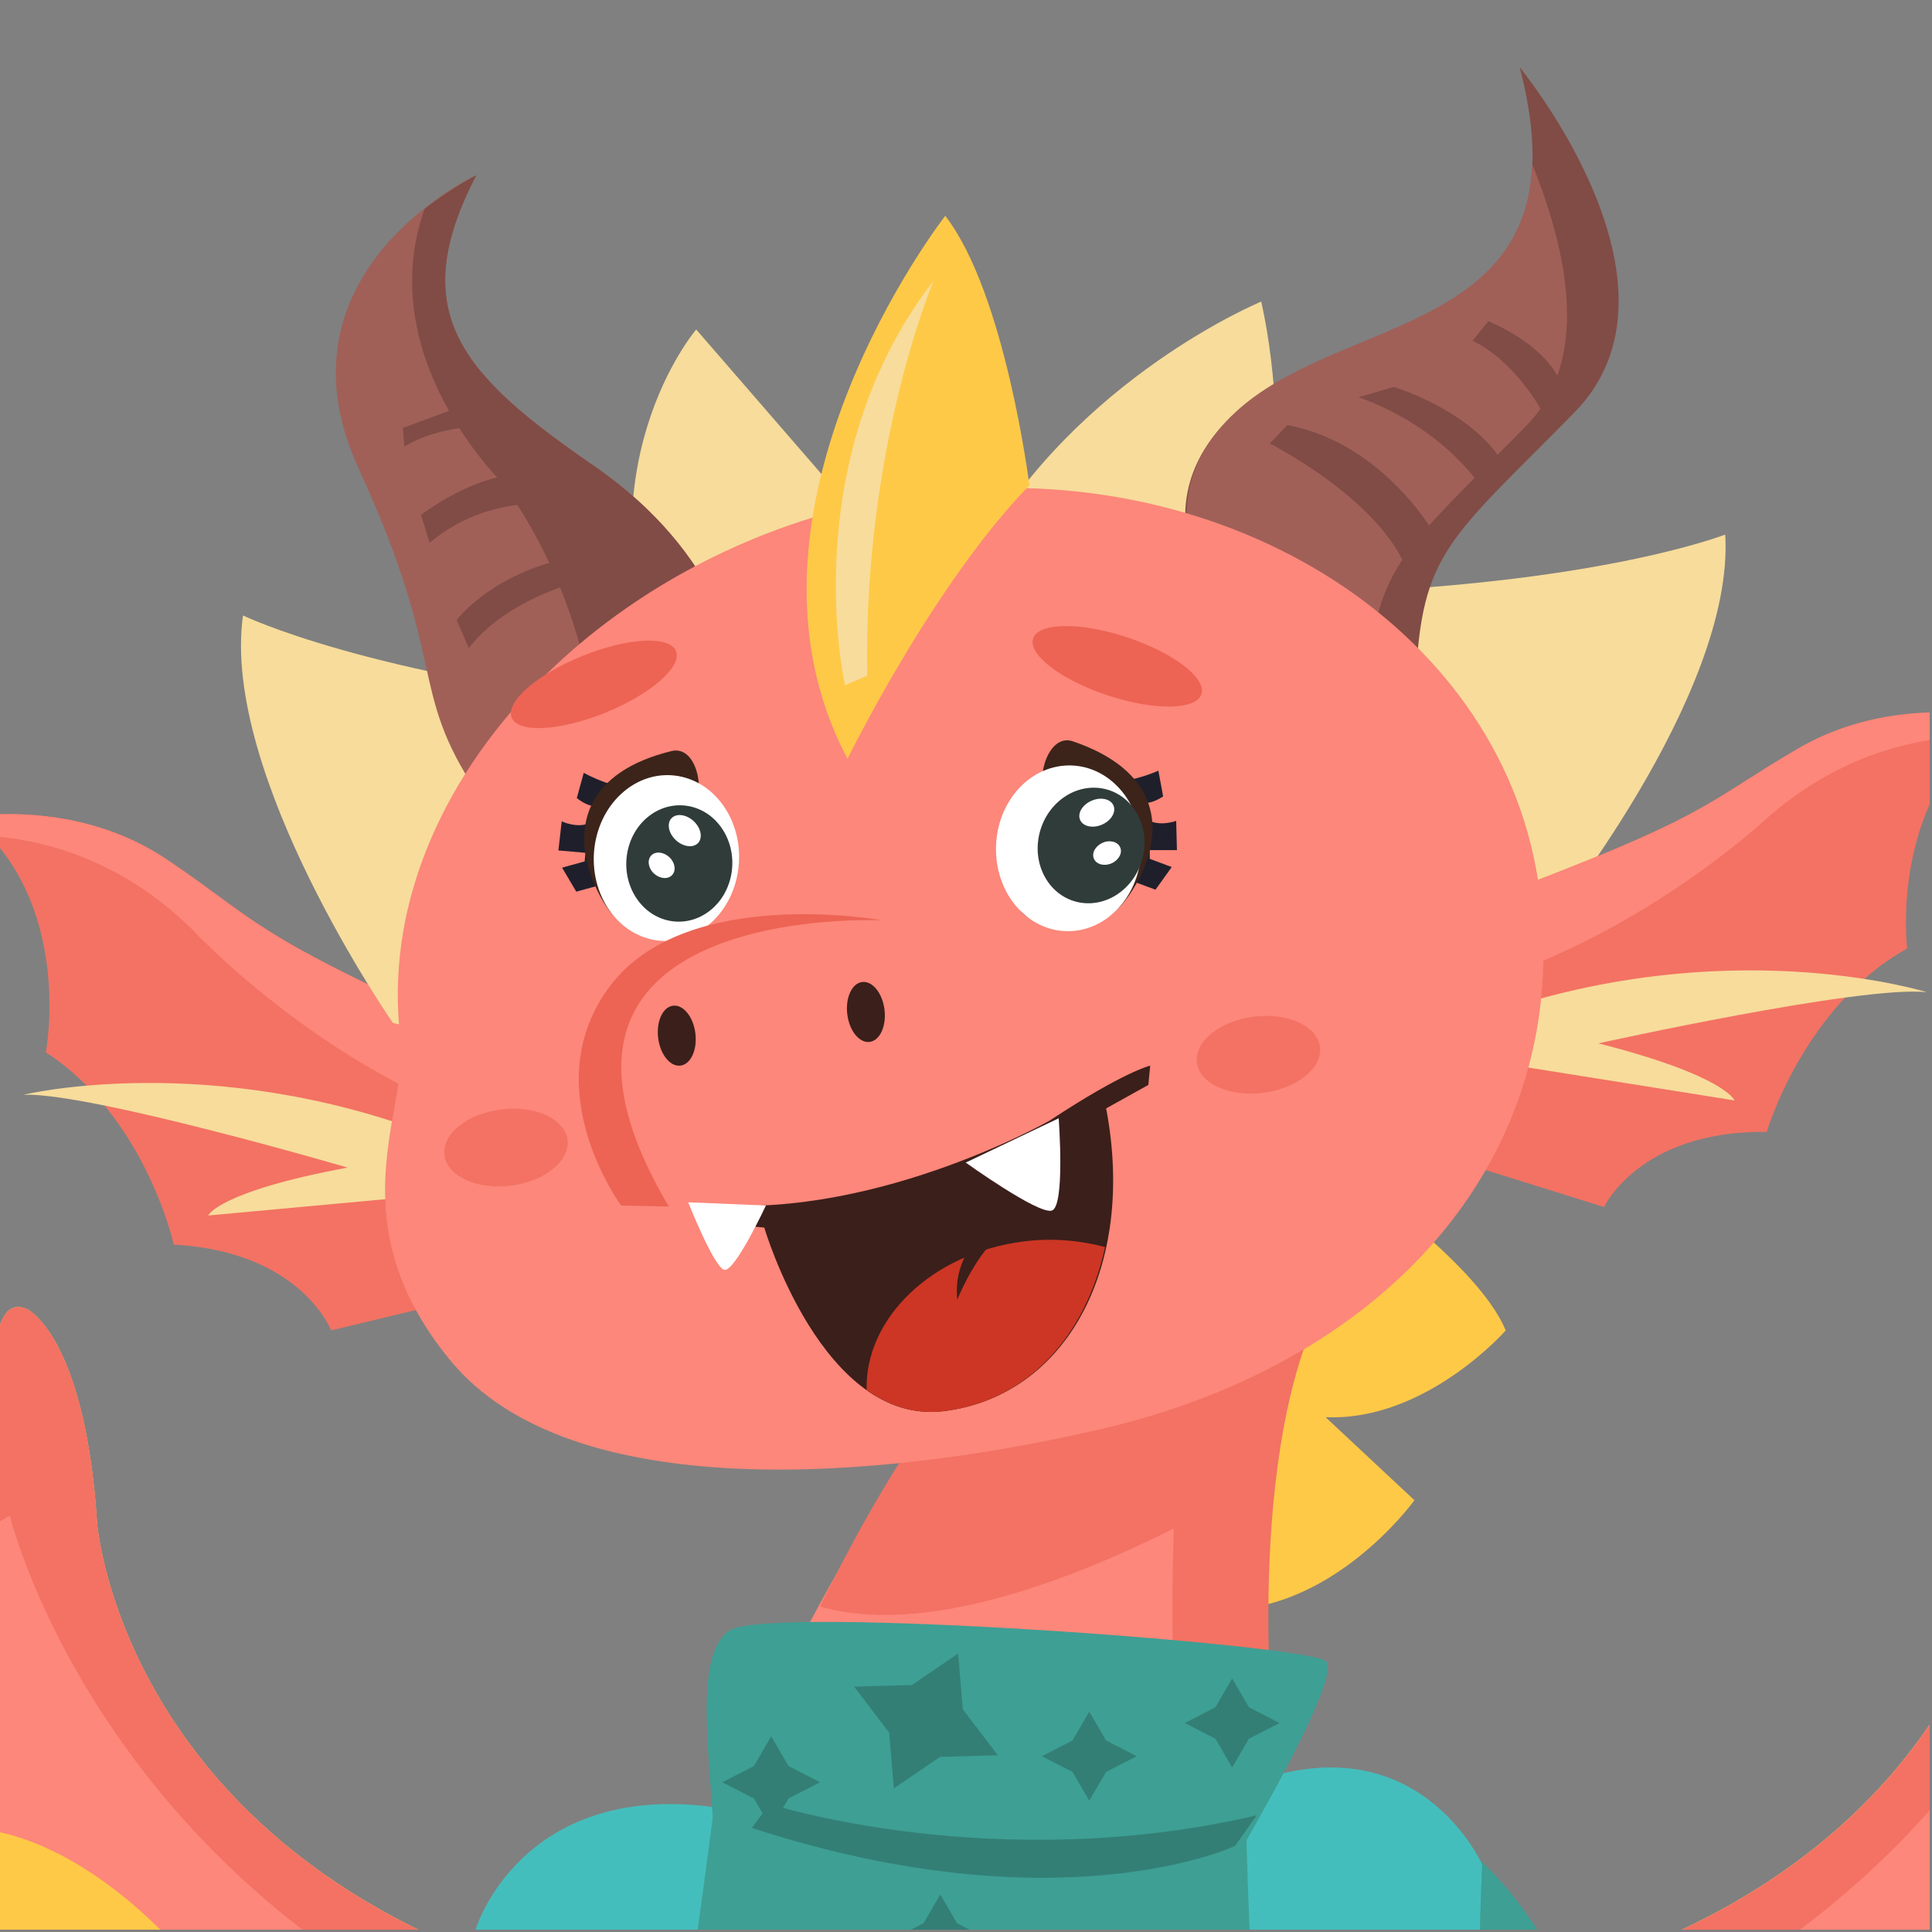 <svg xmlns="http://www.w3.org/2000/svg" width="256" height="256" data-name="Layer 1"><rect width="100%" height="100%" fill="#808080" stroke="none"/><defs><clipPath id="a"><path d="M-.31-.31h256v256h-256z" style="fill:none;stroke-width:0"/></clipPath><clipPath id="b"><path d="M-141.93 8.91h563.99v770.85h-563.99z" style="fill:none;stroke-width:0"/></clipPath><clipPath id="c"><path d="M-141.93 8.92h563.99v770.85h-563.99z" style="fill:none;stroke-width:0"/></clipPath></defs><g style="clip-path:url(#a)"><g style="clip-path:url(#b)"><g style="clip-path:url(#c)"><path d="M62.43 136.8c-29.68-13.41-27.82-14.45-40.16-22.81s-26.38-5.73-26.38-5.73c14.03 11.22 10.18 31.18 10.18 31.18 13.21 8.56 16.96 25.48 16.96 25.48 16.85.91 20.85 11.37 20.85 11.37l25.39-6.12-6.84-33.38Z" style="fill:#f37263;stroke-width:0"/><path d="M8.49 108.51c4.28.76 9.15 2.34 13.78 5.48 12.34 8.36 10.48 9.42 40.16 22.83l2.47 12c-22.89-7.74-39.43-25.66-39.43-25.66-9.73-9.6-20.34-11.98-27.15-12.41-.8-.83-1.48-1.73-2.43-2.49 0 0 5.48-1.01 12.61.26" style="fill:#fc877a;stroke-width:0"/><path d="M57.46 150.52c-29.71-11.44-54.36-5.46-54.36-5.46 8.76-.35 42.96 9.65 42.96 9.65-17.19 3.2-18.47 6.35-18.47 6.35 14.79-1.36 31.94-2.94 31.94-2.94zM173.3 78.64c38.13-1.04 55.3-7.81 55.3-7.81 1.32 21.28-23.98 52.28-23.98 52.28l-20.44 3.3zM86.73 93.63c-37.94-4-54.53-12.08-54.53-12.08-2.97 21.11 19.86 53.99 19.86 53.99l20.12 4.88 14.56-46.78ZM87.72 90.83C76.52 62 92.25 43.66 92.25 43.66l29.23 33.72 8.26-4.16c13.03-23.22 37.38-33.26 37.38-33.26 4.36 19.41.6 45.34.6 45.34l-80.01 5.53Z" style="fill:#f7dc9b;stroke-width:0"/><path d="M163.85 84.54c5.84 8.06 23.74 5.92 23.74 5.92.73-17.39 4.47-18.95 21.03-35.81 16.56-16.87-7.25-45.73-7.25-45.73 9.45 36.16-22.9 32.16-37.78 45.87s.26 29.75.26 29.75" style="fill:#814c46;stroke-width:0"/><path d="M203.04 21.84c-1.06 22.23-26.5 20.95-39.26 32.71-14.88 13.71.26 29.75.26 29.75 3.61 4.98 11.51 5.96 17.26 6.06.95-15.47 5-17.71 20.88-33.88 8.58-8.74 5.6-22.9.87-34.65" style="fill:#a06058;stroke-width:0"/><path d="M160.45 213.25c15.74 1.15 26.97-14.46 26.97-14.46l-11.78-11.01c13.25.6 23.87-11.48 23.87-11.48-3.78-9.41-23.64-22.7-23.64-22.7l-18.88 15.36z" style="fill:#ffc948;stroke-width:0"/><path d="M124.93 185.62c-40.87 61.27-41.28 99.63-41.28 99.63s87.02-45.95 85.02-55.95c-7.53-37.59 8.14-58.48 8.14-58.48l-51.88 14.81Z" style="fill:#fc877a;stroke-width:0"/><path d="M158.1 175.9c-5.79 32.14-.6 79.63-.6 79.63l10.99-27.5c-2.75-46.16 8.82-58.3 8.82-58.3z" style="fill:#f37263;stroke-width:0"/><path d="M108.67 212.87c22.04 6.42 58.59-16.88 58.59-16.88 2.48-12.37 8.31-24.04 8.31-24.04l-51.45 14.73c-8 10.43-15.45 26.19-15.45 26.19" style="fill:#f37263;stroke-width:0"/><path d="M63.14 104.88c-9.12-13.76-3.65-16.75-15.63-42.83s15.6-38.85 15.6-38.85c-9.53 18.3-1.77 26.55 15.58 38.51s18.85 26.28 18.85 26.28l-34.41 16.89Z" style="fill:#a06058;stroke-width:0"/><path d="M63.13 23.22s-3.19 1.57-6.87 4.47c-6.97 19.6 10.33 36.32 10.33 36.32 8.47 11.82 11.42 24.06 12.53 33.04l18.43-9.04s-1.53-14.34-18.88-26.3-25.08-20.19-15.55-38.49" style="fill:#814c46;stroke-width:0"/><path d="M62.11 85.89c5.7-7.44 17.45-9.58 17.45-9.58l-.93-2.86c-12.53 1.28-18.13 8.7-18.13 8.7l1.62 3.74ZM56.91 71.93c8.01-6.67 16.87-4.99 16.87-4.99l-1.47-3.28c-6.54-3.12-16.53 4.57-16.53 4.57l1.14 3.7ZM53.58 59.18c5.44-3.37 13.31-2.72 13.31-2.72l-3.42-3.51-10.09 3.76z" style="fill:#814c46;stroke-width:0"/><path d="M196.65 119.31c30.5-11.42 28.71-12.57 41.58-20.1 12.87-7.52 26.7-3.97 26.7-3.97-14.74 10.27-12.22 30.44-12.22 30.44-13.74 7.67-18.61 24.3-18.61 24.3-16.88-.2-21.55 9.96-21.55 9.96l-24.93-7.79 9.03-32.85Z" style="fill:#f37263;stroke-width:0"/><path d="M252.34 94.65c-4.31.48-9.28 1.73-14.11 4.55-12.86 7.52-11.08 8.7-41.58 20.12l-3.25 11.81c23.35-6.21 41.04-22.99 41.04-22.99 10.35-8.94 21.09-10.61 27.92-10.59.85-.78 1.59-1.63 2.59-2.33 0 0-5.4-1.37-12.6-.58" style="fill:#fc877a;stroke-width:0"/><path d="M200.7 133.32c30.4-9.45 54.61-1.85 54.61-1.85-8.72-.93-43.51 6.78-43.51 6.78 16.94 4.33 18.02 7.56 18.02 7.56-14.67-2.33-31.68-5.05-31.68-5.05z" style="fill:#f7dc9b;stroke-width:0"/><path d="M84.23 265.3c-67.76-14.14-71.37-63.52-71.37-63.52-1.59-24.76-9.27-28.31-9.27-28.31-5.26-2.33-4.26 10.59-4.26 10.59-71.87-84.04-141.26-45.45-141.26-45.45l5.42 3.77c41.86 16.54 23.02 52.94 23.02 52.94 39.74 25.28 26.64 62.47 26.64 62.47 59.39-9.97 45.2 27.64 45.2 27.64 58.8-15.94 58.29 25.65 58.29 25.65 60.05-11.48 82.16 12.78 82.16 12.78L84.24 265.3Z" style="fill:#ffc948;stroke-width:0"/><path d="M-87.97 130.68c24.89 3.32 55.86 16.62 87.3 53.39 0 0-1-12.92 4.27-10.59 0 0 7.67 3.56 9.26 28.31 0 0 3.61 49.39 71.37 63.53l14.57 58.56s-13.39-14.52-47.35-15.72C27.83 242.6-2.5 242.44-2.5 242.44c-4.4-32.88-26.11-28.56-26.11-28.56 11-16.24-7.9-24.34-7.9-24.34l18.12 1.64c-34.93-41.33-81.58-42.44-103.39-40.27-3.8-3.14-8.53-6.07-14.73-8.52l-4.42-3.07v-1.18c2.86-1.49 23.24-11.43 52.95-7.46" style="fill:#fc877a;stroke-width:0"/><path d="M-87.97 130.68c24.89 3.32 55.86 16.62 87.3 53.39 0 0-1-12.92 4.27-10.59 0 0 7.67 3.56 9.26 28.31 0 0 3.61 49.39 71.37 63.53l3.24 13.02C15.45 259.58 1.3 200.82 1.3 200.82c-41.5 24.9-64.49 44.14-76.37 55.62-3.59.25-7.42.65-11.77 1.38 0 0 .57-1.97 1.13-4.88 24.91-23.59 80.13-55.53 80.12-55.53-54.22-7.13-87.66-2.45-103.39 1.13-1.46-1.07-2.87-2.15-4.5-3.19 0 0 .41-.91.95-2.25 26.99-9.25 104.56-5.42 104.56-5.42-63.35-55.68-106.27-51.34-125.98-44.1-.88-.39-1.63-.82-2.56-1.19l-5.43-3.76s21.96-12.23 53.96-7.96" style="fill:#f37263;stroke-width:0"/><path d="M193.7 264.88c68-12.95 72.47-62.26 72.47-62.26 2.03-24.72 9.77-28.14 9.77-28.14 5.3-2.23 4.07 10.67 4.07 10.67 73.33-82.77 142.04-42.96 142.04-42.96l-5.48 3.67c-42.14 15.8-23.95 52.53-23.95 52.53-40.17 24.58-27.73 61.99-27.73 61.99-59.2-11.01-45.68 26.84-45.68 26.84-58.51-16.97-58.73 24.62-58.73 24.62-59.84-12.53-82.37 11.34-82.37 11.34z" style="fill:#ffc948;stroke-width:0"/><path d="M368.25 133.3c-24.95 2.89-56.14 15.64-88.23 51.85 0 0 1.22-12.9-4.08-10.67 0 0-7.73 3.42-9.75 28.15 0 0-4.47 49.32-72.48 62.27l-15.6 58.3s13.64-14.28 47.62-14.89c24.75-65.13 55.09-64.77 55.09-64.77 4.98-32.8 26.61-28.1 26.61-28.1-10.71-16.43 8.32-24.19 8.33-24.19l-18.15 1.33c35.65-40.71 82.31-41 104.08-38.45 3.85-3.07 8.63-5.92 14.88-8.26l4.47-2.99.02-1.18c-2.84-1.54-23.04-11.84-52.81-8.39" style="fill:#fc877a;stroke-width:0"/><path d="M368.25 133.3c-24.95 2.89-56.14 15.64-88.23 51.85 0 0 1.22-12.9-4.08-10.67 0 0-7.73 3.42-9.75 28.15 0 0-4.47 49.32-72.48 62.27l-3.47 12.96c72.33-17.49 87.51-76 87.51-76 41.05 25.63 63.7 45.26 75.38 56.95 3.59.32 7.41.78 11.75 1.58 0 0-.54-1.98-1.04-4.9-24.5-24.02-79.14-56.93-79.14-56.93 54.33-6.18 87.69-.91 103.35 2.95 1.47-1.05 2.91-2.1 4.55-3.11 0 0-.39-.91-.91-2.26-26.82-9.73-104.45-7.25-104.45-7.25 64.32-54.56 107.16-49.47 126.74-41.88.89-.37 1.64-.79 2.58-1.14l5.49-3.66s-21.74-12.61-53.81-8.9" style="fill:#f37263;stroke-width:0"/><path d="M53.08 137.77c-4.29-34.29 29.2-67.38 69.68-72.44s76.97 18.61 81.26 52.9-19.23 62.11-58.19 71.15c-29.13 6.76-70.22 10.22-86.14-9.09-15.27-18.52-5.47-33.36-6.61-42.51" style="fill:#fc877a;stroke-width:0"/><path d="M112.3 100.53C94.82 67.61 125.25 28.6 125.25 28.6c7.97 10.27 11.15 35.71 11.15 35.71-12.81 13.17-24.09 36.22-24.09 36.22" style="fill:#ffc948;stroke-width:0"/><path d="m111.98 90.8 2.93-1.26c-.53-30.55 8.81-52.36 8.81-52.36-18.55 23.96-11.75 53.63-11.75 53.63" style="fill:#f7dc9b;stroke-width:0"/><path d="M112.27 134.4c-.27-2.19.61-4.11 1.97-4.28s2.69 1.47 2.96 3.66-.61 4.11-1.97 4.28-2.69-1.47-2.96-3.66M87.21 137.54c-.27-2.19.61-4.11 1.97-4.28s2.69 1.47 2.96 3.66-.61 4.11-1.97 4.28-2.69-1.47-2.96-3.66M91.66 159.37c23.03 2.99 47.4-10.87 47.4-10.87 9.88-6.52 13.35-7.3 13.35-7.3l-.25 2.56-5.59 3.11c4.02 21.12-5.37 38.09-21.47 40.11-16.1 2.01-23.83-24.32-23.83-24.32l-7.33-.69-2.28-2.59Z" style="fill:#3b1f1b;stroke-width:0"/><path d="M135.69 164.49c-12.16 1.52-21.09 10.17-20.86 19.68 2.94 2.09 6.35 3.3 10.27 2.81 11.01-1.38 18.74-9.83 21.33-21.74-3.32-.88-6.95-1.22-10.74-.75" style="fill:#cd3624;stroke-width:0"/><path d="M126.85 172.22c-.56-5.05 2.66-8.12 2.66-8.12l2.71-.27c-3.35 3.16-5.37 8.39-5.37 8.39" style="fill:#3b1f1b;stroke-width:0"/><path d="M91.19 159.31s3.42 8.64 4.79 8.95c1.38.31 5.51-8.53 5.51-8.53l-10.31-.42ZM127.97 154.05s9.58 6.88 11.39 6.36c1.81-.51.92-12.23.92-12.23l-12.32 5.87Z" style="fill:#fff;stroke-width:0"/><path d="M158.6 140.81c-.36-2.78 3-5.51 7.5-6.09s8.44 1.21 8.8 3.99-3 5.51-7.5 6.09-8.44-1.21-8.8-3.99M58.89 153.07c-.35-2.79 3.02-5.5 7.52-6.06s8.44 1.24 8.79 4.03-3.02 5.5-7.52 6.06-8.44-1.24-8.79-4.03" style="fill:#f37263;stroke-width:0"/><path d="M120.76 236.55c-52.06.27-68.13 27.47-76.68 53.24S27.44 395.31 27.44 395.31c8.83 8.19 24.5-38.85 32.09-48.56 8.16-10.43 7.95 16.09 7.95 16.09-6.91 88.72-19.66 115.29-19.66 115.29 9.03 27.09 56.31 27.89 56.31 27.89 28.42-.53 48.92-15.94 60.61-17.53 11.69-1.6 26.04 4.78 26.04 4.78 10.63-47.02.22-130.96.22-130.96 32.94.26 49.9 10.36 49.9 10.36 3.92-16.25-18.97-83.95-34.49-112.37s-33.58-24.02-85.65-23.75" style="fill:#3e9f94;stroke-width:0"/><path d="M94.62 239.45c-25.62-3.42-31.56 16.1-31.56 16.1-14.61 51.04-4.36 73.1-8.54 95.26-4.18 22.15 17.46 29.22 25.43-14.8s14.67-96.56 14.67-96.56M165.03 236.55c22.77-8.95 31.36 10.5 31.36 10.5-1.54 35.27.85 69.25 5.03 91.41s-20.15 36.85-28.12-7.17-8.27-94.73-8.27-94.73" style="fill:#44bebc;stroke-width:0"/><path d="M94.8 247.78c-.27-12.75-3.38-28.35 1.9-31.75s76.38 1.84 78.97 4.07c2.58 2.23-14.38 30.39-14.38 30.39z" style="fill:#3e9f94;stroke-width:0"/><path d="M99.63 242.21c40.87 13.32 64.03 2.38 64.03 2.38l2.86-4.05c-34.76 8.09-64.55-1.5-64.55-1.5l-2.35 3.17ZM163.27 234.2l-2.22-3.81-4.06-2.08 4.06-2.09 2.22-3.81 2.22 3.81 4.06 2.09-4.06 2.08zM144.33 238.6l-2.22-3.81-4.06-2.08 4.06-2.09 2.22-3.81 2.23 3.81 4.06 2.09-4.06 2.08zM124.59 262.82l-2.22-3.81-4.07-2.08 4.07-2.09 2.22-3.81 2.22 3.81 4.06 2.09-4.06 2.08z" style="fill:#337f76;stroke-width:0"/><path d="m102.19 242.24-2.29-3.93-4.2-2.15 4.2-2.15 2.29-3.94 2.29 3.94 4.19 2.15-4.19 2.15zM118.44 236.97l-.62-7.38-4.64-6.1 7.66-.22 6.12-4.17.61 7.38 4.65 6.1-7.66.22z" style="fill:#337f76;stroke-width:0"/><path d="m77.35 102.4-.92 3.35c1.79 1.4 2.85 1.05 2.85 1.05l-.99 2.17c-1.67.91-3.86-.14-3.86-.14l-.44 3.86 3.58.31-.1 1.14-2.99.83 1.88 3.18 4.52-1.24c1.96 4.92 6.41 7.92 10.49 6.66 4.36-1.34 6.5-6.91 4.8-12.44-1.7-5.54-6.6-8.94-10.96-7.6-.66.2-1.17.66-1.72 1.04-3.56-.66-6.14-2.17-6.14-2.17" style="fill:#1f1f2c;stroke-width:0"/><path d="M91.91 107.1c1.6-2.19.42-8.39-2.93-7.58-11.22 2.74-13.19 9.91-10.48 16.96 2.46 6.39 6.83 9.46 13.75 7.02s-5.25-9.68-.34-16.41" style="fill:#3c241a;stroke-width:0"/><path d="M96.13 107.17c-3.1-4.88-9.12-5.92-13.44-2.31-4.32 3.6-5.31 10.48-2.21 15.36s9.12 5.92 13.44 2.31c4.32-3.6 5.31-10.48 2.21-15.36" style="fill:#fff;stroke-width:0"/><path d="M85.97 108.15c-3.17 2.48-3.94 7.3-1.71 10.76s6.61 4.25 9.79 1.77 3.94-7.3 1.71-10.76-6.61-4.25-9.79-1.77" style="fill:#303c3a;stroke-width:0"/><path d="M91.91 108.8c-.98-.9-2.29-1.07-2.94-.37s-.38 2 .59 2.9c.98.9 2.29 1.06 2.94.37.65-.7.38-2-.59-2.9M88.68 113.57c-.77-.71-1.85-.8-2.4-.2s-.39 1.67.38 2.38 1.85.8 2.4.2c.56-.6.39-1.67-.38-2.38" style="fill:#fff;stroke-width:0"/><path d="m153.49 102.11.63 3.42c-1.9 1.24-2.93.8-2.93.8l.8 2.24c1.58 1.05 3.86.2 3.86.2l.1 3.88h-3.6v1.15l2.91 1.09-2.15 3-4.39-1.63c-2.38 4.73-7.08 7.33-11.03 5.72-4.22-1.71-5.88-7.45-3.7-12.81 2.18-5.37 7.36-8.33 11.58-6.62.64.26 1.11.76 1.63 1.19 3.6-.34 6.3-1.63 6.3-1.63" style="fill:#1f1f2c;stroke-width:0"/><path d="M138.58 105.52c-1.4-2.32.31-8.4 3.58-7.29 10.93 3.7 12.28 11.02 8.96 17.8-3 6.15-7.62 8.83-14.31 5.8s6.07-9.19 1.77-16.31" style="fill:#3c241a;stroke-width:0"/><path d="M134.37 105.23c3.51-4.59 9.6-5.1 13.59-1.14s4.38 10.9.87 15.49-9.6 5.1-13.59 1.14-4.38-10.9-.87-15.49" style="fill:#fff;stroke-width:0"/><path d="M150.46 107.46c2.17 3.39 1.3 8.19-1.95 10.71-3.25 2.53-7.65 1.83-9.82-1.57-2.17-3.39-1.3-8.19 1.95-10.71 3.25-2.53 7.65-1.82 9.82 1.57" style="fill:#303c3a;stroke-width:0"/><path d="M144.64 106.1c1.22-.53 2.52-.25 2.9.63.38.87-.3 2.01-1.52 2.54s-2.52.25-2.9-.63c-.38-.87.3-2.01 1.52-2.54M146.1 111.67c.96-.42 2.01-.14 2.33.61.33.75-.19 1.7-1.15 2.12s-2.01.14-2.33-.61c-.33-.75.19-1.7 1.15-2.11" style="fill:#fff;stroke-width:0"/><path d="M89.57 86.27c-.84-2.08-6.4-1.78-12.41.65-6.01 2.44-10.2 6.1-9.36 8.17.84 2.08 6.4 1.78 12.41-.65 6.01-2.44 10.2-6.1 9.36-8.17M136.9 84.6c.7-2.13 6.27-2.2 12.42-.16 6.16 2.04 10.58 5.41 9.87 7.54-.7 2.13-6.27 2.2-12.42.16-6.16-2.04-10.58-5.41-9.87-7.54" style="fill:#ed6454;stroke-width:0"/><path d="M186.53 75.82c-3.44-9.57-18.28-17.05-18.28-17.05l2.33-2.45c13 2.45 19.75 14.85 19.75 14.85l-3.8 4.66ZM180.03 52.63c11.53 4.17 16.32 12.02 16.32 12.02l3.19-2.58c-3.8-7.48-14.85-10.8-14.85-10.8l-4.66 1.35ZM195.12 45.15c6.5 3.19 10.06 10.92 10.06 10.92l2.09-4.05c-1.48-6.13-10.06-9.45-10.06-9.45z" style="fill:#814c46;stroke-width:0"/><path d="M116.88 121.95s-25.92-4.75-36.04 8.69 1.47 29.1 1.47 29.1l6.31.13c-23.97-40.46 28.27-37.92 28.27-37.92" style="fill:#ed6454;stroke-width:0"/></g></g></g></svg>